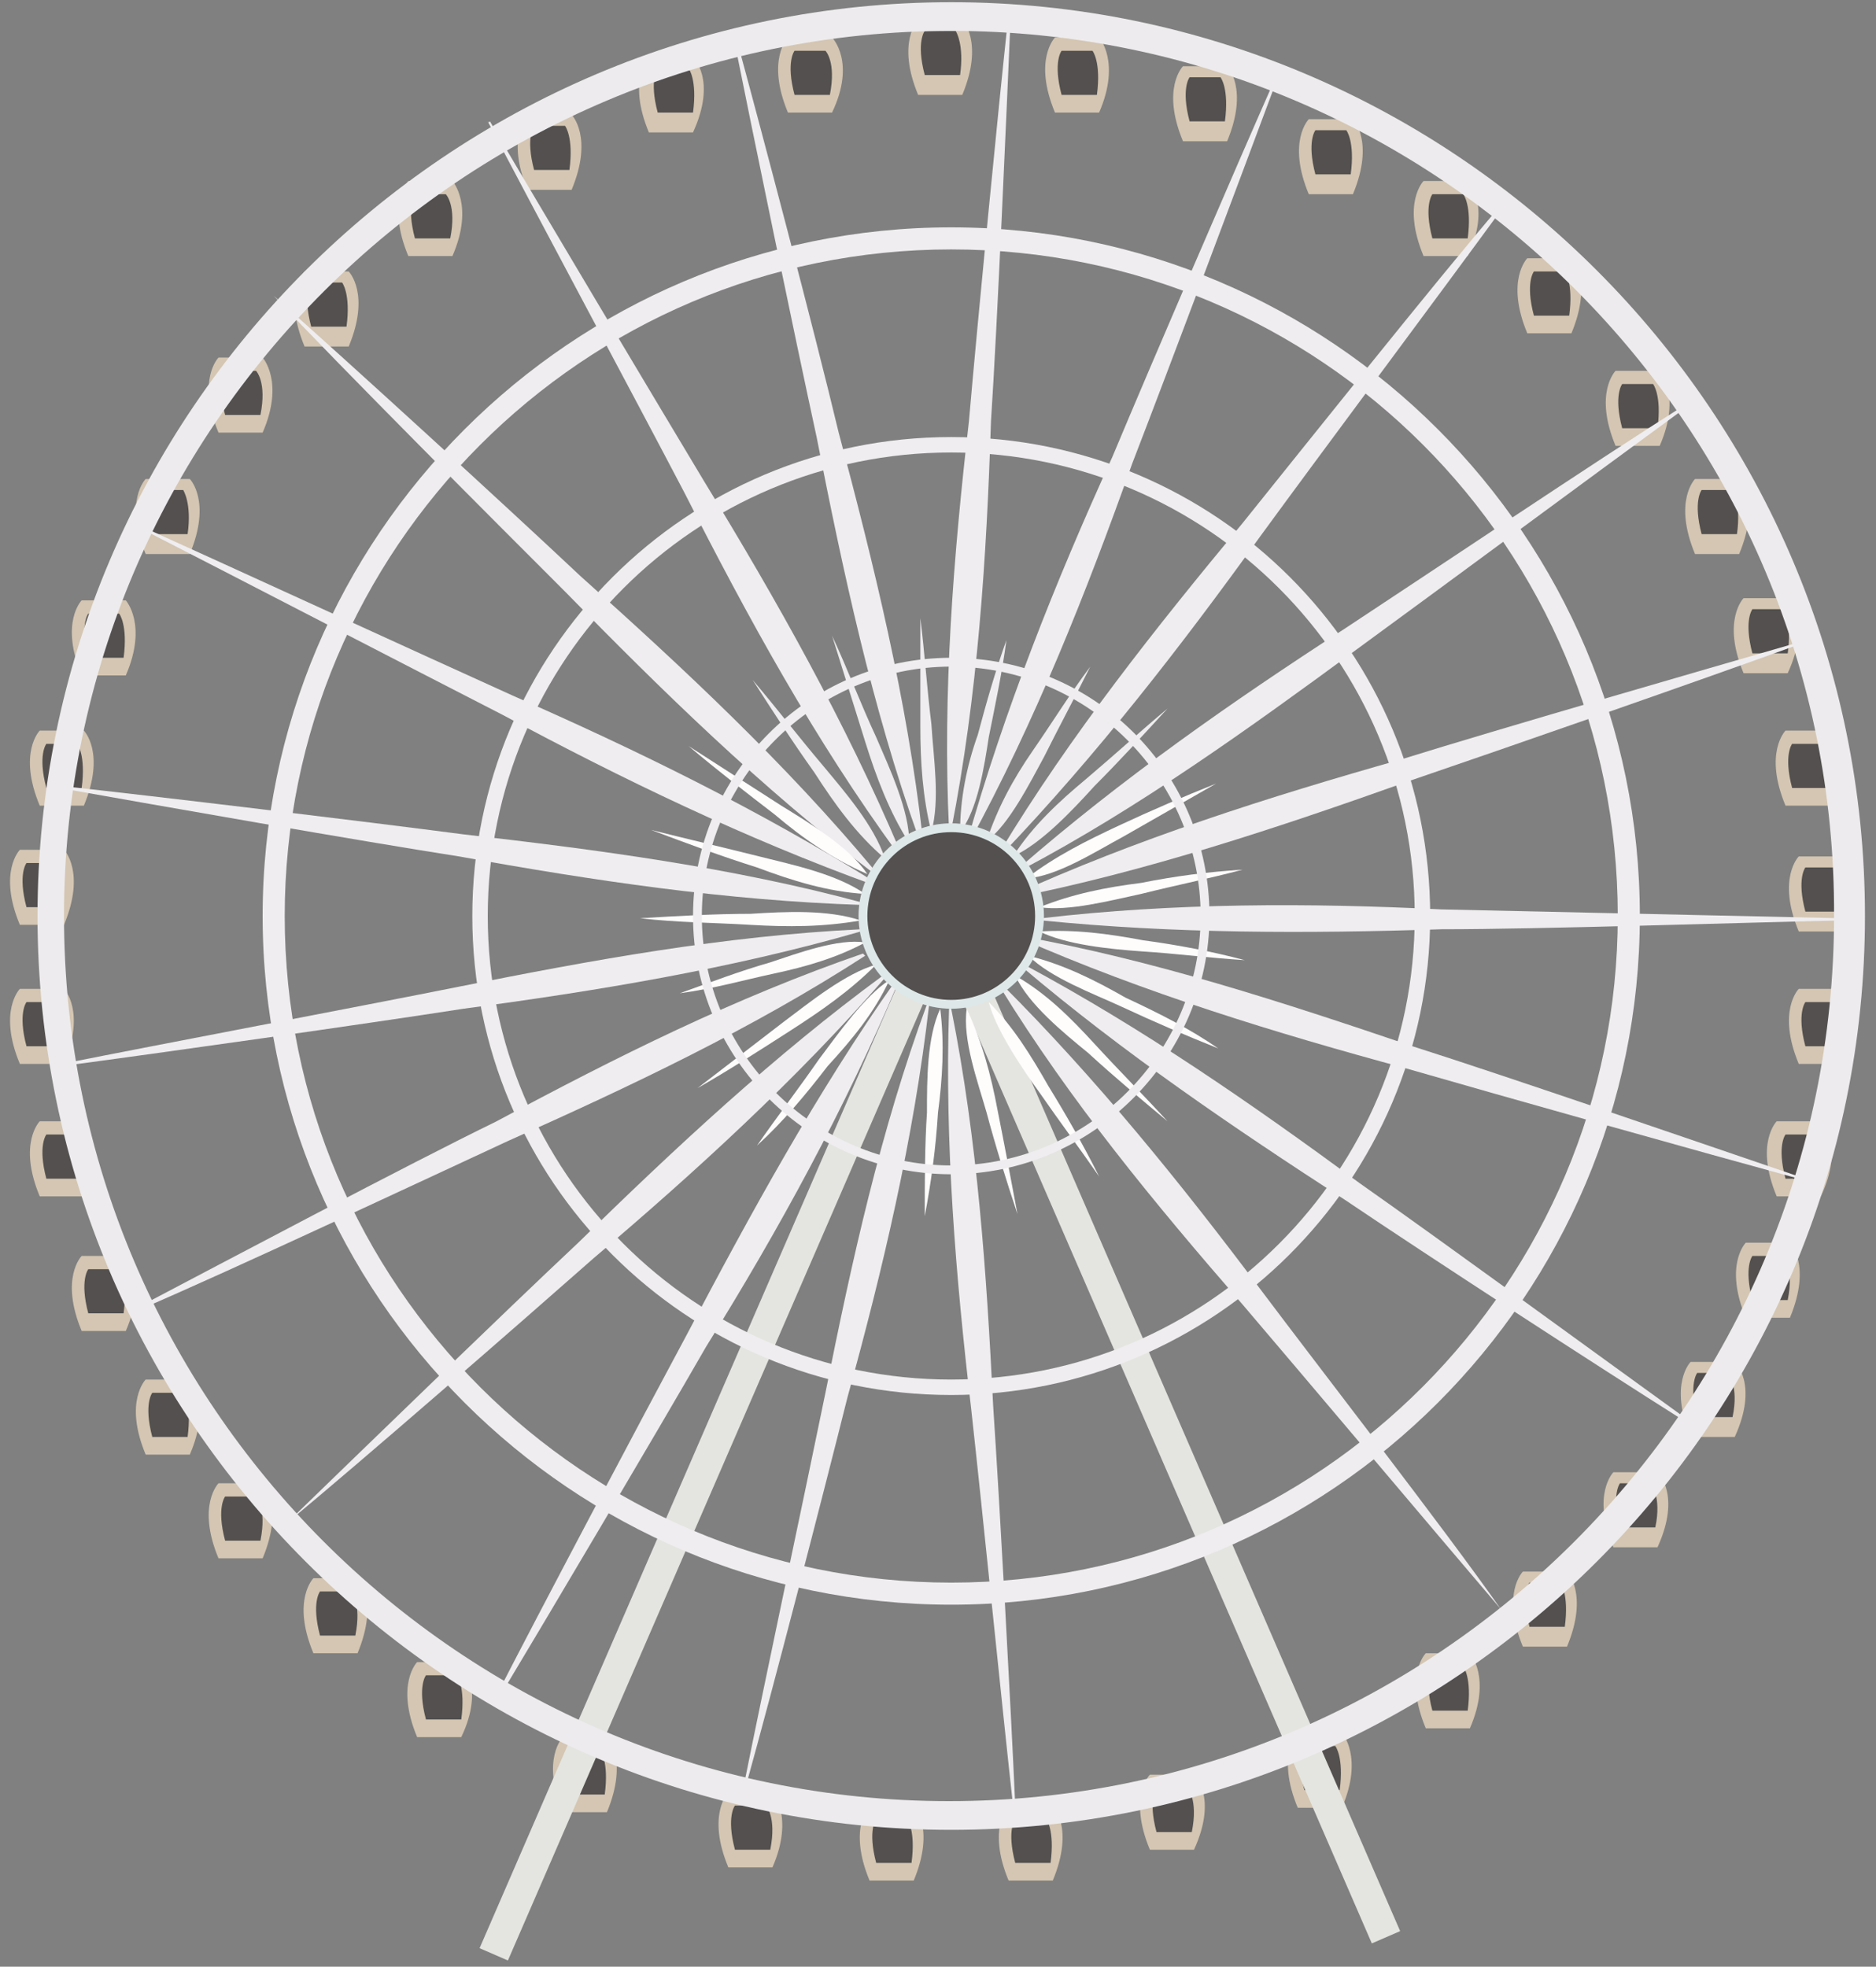 <?xml version="1.0" encoding="utf-8"?>
<!-- Generator: Adobe Illustrator 27.0.0, SVG Export Plug-In . SVG Version: 6.00 Build 0)  -->
<svg version="1.1" id="Layer_1" xmlns="http://www.w3.org/2000/svg" xmlns:xlink="http://www.w3.org/1999/xlink" x="0px" y="0px"
	 viewBox="0 0 85 89.1" style="enable-background:new 0 0 85 89.1;" xml:space="preserve">
<rect x="0" y="0" width="85" height="89.1" fill="#808080" stroke="none"/>
<g>
	<g>
		<path style="fill:#D4C6B2;" d="M43.6,0.9h-1h0h-1c0,0-1,1,0,3.4c0.6,0,0.9,0,1,0c0,0,0,0,0,0c0,0,0,0,0,0c0,0,0,0,0,0
			c0.1,0,0.3,0,1,0C44.6,1.9,43.6,0.9,43.6,0.9z"/>
		<path style="fill:#53504F;" d="M43.3,1.4h-0.6h0h-0.2h0h-0.6c0,0-0.4,0.5,0,2c0.2,0,0.5,0,0.7,0c0.1,0,0.2,0,0.2,0
			c0.2,0,0.4,0,0.7,0C43.7,2,43.3,1.4,43.3,1.4z"/>
	</g>
	<g>
		<path style="fill:#D4C6B2;" d="M49.8,1.7h-1h0h-1c0,0-1,1,0,3.4c0.6,0,0.9,0,1,0c0,0,0,0,0,0c0,0,0,0,0,0c0,0,0,0,0,0
			c0.1,0,0.3,0,1,0C50.8,2.8,49.8,1.7,49.8,1.7z"/>
		<path style="fill:#53504F;" d="M49.5,2.3h-0.6h0h-0.2h0h-0.6c0,0-0.4,0.5,0,2c0.2,0,0.5,0,0.7,0c0.1,0,0.2,0,0.2,0
			c0.2,0,0.4,0,0.7,0C49.9,2.8,49.5,2.3,49.5,2.3z"/>
	</g>
	<g>
		<path style="fill:#D4C6B2;" d="M55.6,3h-1h0h-1c0,0-1,1,0,3.4c0.6,0,0.9,0,1,0c0,0,0,0,0,0c0,0,0,0,0,0c0,0,0,0,0,0
			c0.1,0,0.3,0,1,0C56.6,4,55.6,3,55.6,3z"/>
		<path style="fill:#53504F;" d="M55.3,3.5h-0.6h0h-0.2h0h-0.6c0,0-0.4,0.5,0,2c0.2,0,0.5,0,0.7,0c0.1,0,0.2,0,0.2,0
			c0.2,0,0.4,0,0.7,0C55.7,4,55.3,3.5,55.3,3.5z"/>
	</g>
	<g>
		<path style="fill:#D4C6B2;" d="M61.3,5.4h-1h0h-1c0,0-1,1,0,3.4c0.6,0,0.9,0,1,0c0,0,0,0,0,0c0,0,0,0,0,0c0,0,0,0,0,0
			c0.1,0,0.3,0,1,0C62.3,6.4,61.3,5.4,61.3,5.4z"/>
		<path style="fill:#53504F;" d="M61,5.9h-0.6h0h-0.2h0h-0.6c0,0-0.4,0.5,0,2c0.2,0,0.5,0,0.7,0c0.1,0,0.2,0,0.2,0
			c0.2,0,0.4,0,0.7,0C61.4,6.4,61,5.9,61,5.9z"/>
	</g>
	<g>
		<path style="fill:#D4C6B2;" d="M66.5,8.2h-1h0h-1c0,0-1,1,0,3.4c0.6,0,0.9,0,1,0c0,0,0,0,0,0c0,0,0,0,0,0c0,0,0,0,0,0
			c0.1,0,0.3,0,1,0C67.6,9.3,66.5,8.2,66.5,8.2z"/>
		<path style="fill:#53504F;" d="M66.3,8.8h-0.6h0h-0.2h0h-0.6c0,0-0.4,0.5,0,2c0.2,0,0.5,0,0.7,0c0.1,0,0.2,0,0.2,0
			c0.2,0,0.4,0,0.7,0C66.7,9.3,66.3,8.8,66.3,8.8z"/>
	</g>
	<g>
		<path style="fill:#D4C6B2;" d="M71.2,11.7h-1h0h-1c0,0-1,1,0,3.4c0.6,0,0.9,0,1,0c0,0,0,0,0,0c0,0,0,0,0,0c0,0,0,0,0,0
			c0.1,0,0.3,0,1,0C72.2,12.7,71.2,11.7,71.2,11.7z"/>
		<path style="fill:#53504F;" d="M70.9,12.3h-0.6h0h-0.2h0h-0.6c0,0-0.4,0.5,0,2c0.2,0,0.5,0,0.7,0c0.1,0,0.2,0,0.2,0
			c0.2,0,0.4,0,0.7,0C71.3,12.8,70.9,12.3,70.9,12.3z"/>
	</g>
	<g>
		<path style="fill:#D4C6B2;" d="M75.2,16.8h-1h0h-1c0,0-1,1,0,3.4c0.6,0,0.9,0,1,0c0,0,0,0,0,0c0,0,0,0,0,0c0,0,0,0,0,0
			c0.1,0,0.3,0,1,0C76.2,17.9,75.2,16.8,75.2,16.8z"/>
		<path style="fill:#53504F;" d="M74.9,17.4h-0.6h0h-0.2h0h-0.6c0,0-0.4,0.5,0,2c0.2,0,0.5,0,0.7,0c0.1,0,0.2,0,0.2,0
			c0.2,0,0.4,0,0.7,0C75.3,17.9,74.9,17.4,74.9,17.4z"/>
	</g>
	<g>
		<path style="fill:#D4C6B2;" d="M78.8,21.7h-1h0h-1c0,0-1,1,0,3.4c0.6,0,0.9,0,1,0c0,0,0,0,0,0c0,0,0,0,0,0c0,0,0,0,0,0
			c0.1,0,0.3,0,1,0C79.8,22.7,78.8,21.7,78.8,21.7z"/>
		<path style="fill:#53504F;" d="M78.5,22.2h-0.6h0h-0.2h0h-0.6c0,0-0.4,0.5,0,2c0.2,0,0.5,0,0.7,0c0.1,0,0.2,0,0.2,0
			c0.2,0,0.4,0,0.7,0C78.9,22.8,78.5,22.2,78.5,22.2z"/>
	</g>
	<g>
		<path style="fill:#D4C6B2;" d="M81,27.1h-1h0h-1c0,0-1,1,0,3.4c0.6,0,0.9,0,1,0c0,0,0,0,0,0c0,0,0,0,0,0c0,0,0,0,0,0
			c0.1,0,0.3,0,1,0C82.1,28.1,81,27.1,81,27.1z"/>
		<path style="fill:#53504F;" d="M80.8,27.6h-0.6h0H80h0h-0.6c0,0-0.4,0.5,0,2c0.2,0,0.5,0,0.7,0c0.1,0,0.2,0,0.2,0
			c0.2,0,0.4,0,0.7,0C81.2,28.2,80.8,27.6,80.8,27.6z"/>
	</g>
	<g>
		<path style="fill:#D4C6B2;" d="M82.9,33.1h-1h0h-1c0,0-1,1,0,3.4c0.6,0,0.9,0,1,0c0,0,0,0,0,0c0,0,0,0,0,0c0,0,0,0,0,0
			c0.1,0,0.3,0,1,0C84,34.1,82.9,33.1,82.9,33.1z"/>
		<path style="fill:#53504F;" d="M82.6,33.7H82h0h-0.2h0h-0.6c0,0-0.4,0.5,0,2c0.2,0,0.5,0,0.7,0c0.1,0,0.2,0,0.2,0
			c0.2,0,0.4,0,0.7,0C83.1,34.2,82.6,33.7,82.6,33.7z"/>
	</g>
	<g>
		<path style="fill:#D4C6B2;" d="M83.5,38.8h-1h0h-1c0,0-1,1,0,3.4c0.6,0,0.9,0,1,0c0,0,0,0,0,0c0,0,0,0,0,0c0,0,0,0,0,0
			c0.1,0,0.3,0,1,0C84.5,39.8,83.5,38.8,83.5,38.8z"/>
		<path style="fill:#53504F;" d="M83.2,39.3h-0.6h0h-0.2h0h-0.6c0,0-0.4,0.5,0,2c0.2,0,0.5,0,0.7,0c0.1,0,0.2,0,0.2,0
			c0.2,0,0.4,0,0.7,0C83.6,39.8,83.2,39.3,83.2,39.3z"/>
	</g>
	<g>
		<path style="fill:#D4C6B2;" d="M83.5,44.8h-1h0h-1c0,0-1,1,0,3.4c0.6,0,0.9,0,1,0c0,0,0,0,0,0c0,0,0,0,0,0c0,0,0,0,0,0
			c0.1,0,0.3,0,1,0C84.5,45.8,83.5,44.8,83.5,44.8z"/>
		<path style="fill:#53504F;" d="M83.2,45.4h-0.6h0h-0.2h0h-0.6c0,0-0.4,0.5,0,2c0.2,0,0.5,0,0.7,0c0.1,0,0.2,0,0.2,0
			c0.2,0,0.4,0,0.7,0C83.6,45.9,83.2,45.4,83.2,45.4z"/>
	</g>
	<g>
		<path style="fill:#D4C6B2;" d="M82.5,50.8h-1h0h-1c0,0-1,1,0,3.4c0.6,0,0.9,0,1,0c0,0,0,0,0,0c0,0,0,0,0,0c0,0,0,0,0,0
			c0.1,0,0.3,0,1,0C83.6,51.9,82.5,50.8,82.5,50.8z"/>
		<path style="fill:#53504F;" d="M82.3,51.4h-0.6h0h-0.2h0h-0.6c0,0-0.4,0.5,0,2c0.2,0,0.5,0,0.7,0c0.1,0,0.2,0,0.2,0
			c0.2,0,0.4,0,0.7,0C82.7,51.9,82.3,51.4,82.3,51.4z"/>
	</g>
	<g>
		<path style="fill:#D4C6B2;" d="M81.1,56.3h-1h0h-1c0,0-1,1,0,3.4c0.6,0,0.9,0,1,0c0,0,0,0,0,0c0,0,0,0,0,0c0,0,0,0,0,0
			c0.1,0,0.3,0,1,0C82.1,57.3,81.1,56.3,81.1,56.3z"/>
		<path style="fill:#53504F;" d="M80.8,56.9h-0.6h0h-0.2h0h-0.6c0,0-0.4,0.5,0,2c0.2,0,0.5,0,0.7,0c0.1,0,0.2,0,0.2,0
			c0.2,0,0.4,0,0.7,0C81.3,57.4,80.8,56.9,80.8,56.9z"/>
	</g>
	<g>
		<path style="fill:#D4C6B2;" d="M78.6,61.7h-1h0h-1c0,0-1,1,0,3.4c0.6,0,0.9,0,1,0c0,0,0,0,0,0c0,0,0,0,0,0c0,0,0,0,0,0
			c0.1,0,0.3,0,1,0C79.7,62.7,78.6,61.7,78.6,61.7z"/>
		<path style="fill:#53504F;" d="M78.3,62.2h-0.6h0h-0.2h0h-0.6c0,0-0.4,0.5,0,2c0.2,0,0.5,0,0.7,0c0.1,0,0.2,0,0.2,0
			c0.2,0,0.4,0,0.7,0C78.8,62.8,78.3,62.2,78.3,62.2z"/>
	</g>
	<g>
		<path style="fill:#D4C6B2;" d="M75.1,66.7h-1h0h-1c0,0-1,1,0,3.4c0.6,0,0.9,0,1,0c0,0,0,0,0,0c0,0,0,0,0,0c0,0,0,0,0,0
			c0.1,0,0.3,0,1,0C76.2,67.7,75.1,66.7,75.1,66.7z"/>
		<path style="fill:#53504F;" d="M74.8,67.2h-0.6h0h-0.2h0h-0.6c0,0-0.4,0.5,0,2c0.2,0,0.5,0,0.7,0c0.1,0,0.2,0,0.2,0
			c0.2,0,0.4,0,0.7,0C75.3,67.8,74.8,67.2,74.8,67.2z"/>
	</g>
	<g>
		<path style="fill:#D4C6B2;" d="M71,71.2h-1h0h-1c0,0-1,1,0,3.4c0.6,0,0.9,0,1,0c0,0,0,0,0,0c0,0,0,0,0,0c0,0,0,0,0,0
			c0.1,0,0.3,0,1,0C72,72.2,71,71.2,71,71.2z"/>
		<path style="fill:#53504F;" d="M70.7,71.7h-0.6h0h-0.2h0h-0.6c0,0-0.4,0.5,0,2c0.2,0,0.5,0,0.7,0c0.1,0,0.2,0,0.2,0
			c0.2,0,0.4,0,0.7,0C71.1,72.2,70.7,71.7,70.7,71.7z"/>
	</g>
	<g>
		<path style="fill:#D4C6B2;" d="M66.6,74.9h-1h0h-1c0,0-1,1,0,3.4c0.6,0,0.9,0,1,0c0,0,0,0,0,0c0,0,0,0,0,0c0,0,0,0,0,0
			c0.1,0,0.3,0,1,0C67.6,76,66.6,74.9,66.6,74.9z"/>
		<path style="fill:#53504F;" d="M66.3,75.5h-0.6h0h-0.2h0h-0.6c0,0-0.4,0.5,0,2c0.2,0,0.5,0,0.7,0c0.1,0,0.2,0,0.2,0
			c0.2,0,0.4,0,0.7,0C66.7,76,66.3,75.5,66.3,75.5z"/>
	</g>
	<g>
		<path style="fill:#D4C6B2;" d="M20.9,75.3h-1h0h-1c0,0-1,1,0,3.4c0.6,0,0.9,0,1,0c0,0,0,0,0,0c0,0,0,0,0,0c0,0,0,0,0,0
			c0.1,0,0.3,0,1,0C22,76.4,20.9,75.3,20.9,75.3z"/>
		<path style="fill:#53504F;" d="M20.7,75.9h-0.6h0h-0.2h0h-0.6c0,0-0.4,0.5,0,2c0.2,0,0.5,0,0.7,0c0.1,0,0.2,0,0.2,0
			c0.2,0,0.4,0,0.7,0C21.1,76.4,20.7,75.9,20.7,75.9z"/>
	</g>
	<g>
		<path style="fill:#D4C6B2;" d="M16.2,71.5h-1h0h-1c0,0-1,1,0,3.4c0.6,0,0.9,0,1,0c0,0,0,0,0,0c0,0,0,0,0,0c0,0,0,0,0,0
			c0.1,0,0.3,0,1,0C17.2,72.5,16.2,71.5,16.2,71.5z"/>
		<path style="fill:#53504F;" d="M15.9,72.1h-0.6h0h-0.2h0h-0.6c0,0-0.4,0.5,0,2c0.2,0,0.5,0,0.7,0c0.1,0,0.2,0,0.2,0
			c0.2,0,0.4,0,0.7,0C16.4,72.6,15.9,72.1,15.9,72.1z"/>
	</g>
	<g>
		<path style="fill:#D4C6B2;" d="M11.9,67.2h-1h0h-1c0,0-1,1,0,3.4c0.6,0,0.9,0,1,0c0,0,0,0,0,0c0,0,0,0,0,0c0,0,0,0,0,0
			c0.1,0,0.3,0,1,0C12.9,68.2,11.9,67.2,11.9,67.2z"/>
		<path style="fill:#53504F;" d="M11.6,67.8H11h0h-0.2h0h-0.6c0,0-0.4,0.5,0,2c0.2,0,0.5,0,0.7,0c0.1,0,0.2,0,0.2,0
			c0.2,0,0.4,0,0.7,0C12.1,68.3,11.6,67.8,11.6,67.8z"/>
	</g>
	<g>
		<path style="fill:#D4C6B2;" d="M8.6,62.5h-1h0h-1c0,0-1,1,0,3.4c0.6,0,0.9,0,1,0c0,0,0,0,0,0c0,0,0,0,0,0c0,0,0,0,0,0
			c0.1,0,0.3,0,1,0C9.6,63.6,8.6,62.5,8.6,62.5z"/>
		<path style="fill:#53504F;" d="M8.3,63.1H7.7h0H7.5h0H6.9c0,0-0.4,0.5,0,2c0.2,0,0.5,0,0.7,0c0.1,0,0.2,0,0.2,0c0.2,0,0.4,0,0.7,0
			C8.7,63.6,8.3,63.1,8.3,63.1z"/>
	</g>
	<g>
		<path style="fill:#D4C6B2;" d="M5.7,56.9h-1h0h-1c0,0-1,1,0,3.4c0.6,0,0.9,0,1,0c0,0,0,0,0,0c0,0,0,0,0,0c0,0,0,0,0,0
			c0.1,0,0.3,0,1,0C6.7,58,5.7,56.9,5.7,56.9z"/>
		<path style="fill:#53504F;" d="M5.4,57.5H4.8h0H4.6h0H4c0,0-0.4,0.5,0,2c0.2,0,0.5,0,0.7,0c0.1,0,0.2,0,0.2,0c0.2,0,0.4,0,0.7,0
			C5.8,58,5.4,57.5,5.4,57.5z"/>
	</g>
	<g>
		<path style="fill:#D4C6B2;" d="M3.8,50.8h-1h0h-1c0,0-1,1,0,3.4c0.6,0,0.9,0,1,0c0,0,0,0,0,0c0,0,0,0,0,0c0,0,0,0,0,0
			c0.1,0,0.3,0,1,0C4.8,51.9,3.8,50.8,3.8,50.8z"/>
		<path style="fill:#53504F;" d="M3.5,51.4H2.9h0H2.7h0H2.1c0,0-0.4,0.5,0,2c0.2,0,0.5,0,0.7,0c0.1,0,0.2,0,0.2,0c0.2,0,0.4,0,0.7,0
			C3.9,51.9,3.5,51.4,3.5,51.4z"/>
	</g>
	<g>
		<path style="fill:#D4C6B2;" d="M2.9,44.8h-1h0h-1c0,0-1,1,0,3.4c0.6,0,0.9,0,1,0c0,0,0,0,0,0c0,0,0,0,0,0c0,0,0,0,0,0
			c0.1,0,0.3,0,1,0C3.9,45.8,2.9,44.8,2.9,44.8z"/>
		<path style="fill:#53504F;" d="M2.6,45.4H2h0H1.8h0H1.2c0,0-0.4,0.5,0,2c0.2,0,0.5,0,0.7,0c0.1,0,0.2,0,0.2,0c0.2,0,0.4,0,0.7,0
			C3,45.9,2.6,45.4,2.6,45.4z"/>
	</g>
	<g>
		<path style="fill:#D4C6B2;" d="M2.9,38.5h-1h0h-1c0,0-1,1,0,3.4c0.6,0,0.9,0,1,0c0,0,0,0,0,0c0,0,0,0,0,0c0,0,0,0,0,0
			c0.1,0,0.3,0,1,0C3.9,39.5,2.9,38.5,2.9,38.5z"/>
		<path style="fill:#53504F;" d="M2.6,39.1H2h0H1.8h0H1.2c0,0-0.4,0.5,0,2c0.2,0,0.5,0,0.7,0C1.9,41,2,41,2,41c0.2,0,0.4,0,0.7,0
			C3,39.6,2.6,39.1,2.6,39.1z"/>
	</g>
	<g>
		<path style="fill:#D4C6B2;" d="M3.8,33.1h-1h0h-1c0,0-1,1,0,3.4c0.6,0,0.9,0,1,0c0,0,0,0,0,0c0,0,0,0,0,0c0,0,0,0,0,0
			c0.1,0,0.3,0,1,0C4.8,34.1,3.8,33.1,3.8,33.1z"/>
		<path style="fill:#53504F;" d="M3.5,33.7H2.9h0H2.7h0H2.1c0,0-0.4,0.5,0,2c0.2,0,0.5,0,0.7,0c0.1,0,0.2,0,0.2,0c0.2,0,0.4,0,0.7,0
			C3.9,34.2,3.5,33.7,3.5,33.7z"/>
	</g>
	<g>
		<path style="fill:#D4C6B2;" d="M5.7,27.2h-1h0h-1c0,0-1,1,0,3.4c0.6,0,0.9,0,1,0c0,0,0,0,0,0c0,0,0,0,0,0c0,0,0,0,0,0
			c0.1,0,0.3,0,1,0C6.7,28.3,5.7,27.2,5.7,27.2z"/>
		<path style="fill:#53504F;" d="M5.4,27.8H4.8h0H4.6h0H4c0,0-0.4,0.5,0,2c0.2,0,0.5,0,0.7,0c0.1,0,0.2,0,0.2,0c0.2,0,0.4,0,0.7,0
			C5.8,28.3,5.4,27.8,5.4,27.8z"/>
	</g>
	<g>
		<path style="fill:#D4C6B2;" d="M8.6,21.7h-1h0h-1c0,0-1,1,0,3.4c0.6,0,0.9,0,1,0c0,0,0,0,0,0c0,0,0,0,0,0c0,0,0,0,0,0
			c0.1,0,0.3,0,1,0C9.6,22.7,8.6,21.7,8.6,21.7z"/>
		<path style="fill:#53504F;" d="M8.3,22.2H7.7h0H7.5h0H6.9c0,0-0.4,0.5,0,2c0.2,0,0.5,0,0.7,0c0.1,0,0.2,0,0.2,0c0.2,0,0.4,0,0.7,0
			C8.7,22.8,8.3,22.2,8.3,22.2z"/>
	</g>
	<g>
		<path style="fill:#D4C6B2;" d="M11.9,16.2h-1h0h-1c0,0-1,1,0,3.4c0.6,0,0.9,0,1,0c0,0,0,0,0,0c0,0,0,0,0,0c0,0,0,0,0,0
			c0.1,0,0.3,0,1,0C12.9,17.3,11.9,16.2,11.9,16.2z"/>
		<path style="fill:#53504F;" d="M11.6,16.8H11h0h-0.2h0h-0.6c0,0-0.4,0.5,0,2c0.2,0,0.5,0,0.7,0c0.1,0,0.2,0,0.2,0
			c0.2,0,0.4,0,0.7,0C12.1,17.3,11.6,16.8,11.6,16.8z"/>
	</g>
	<g>
		<path style="fill:#D4C6B2;" d="M15.8,12.3h-1h0h-1c0,0-1,1,0,3.4c0.6,0,0.9,0,1,0c0,0,0,0,0,0c0,0,0,0,0,0c0,0,0,0,0,0
			c0.1,0,0.3,0,1,0C16.8,13.3,15.8,12.3,15.8,12.3z"/>
		<path style="fill:#53504F;" d="M15.5,12.8h-0.6h0h-0.2h0h-0.6c0,0-0.4,0.5,0,2c0.2,0,0.5,0,0.7,0c0.1,0,0.2,0,0.2,0
			c0.2,0,0.4,0,0.7,0C15.9,13.3,15.5,12.8,15.5,12.8z"/>
	</g>
	<g>
		<path style="fill:#D4C6B2;" d="M20.5,8.2h-1h0h-1c0,0-1,1,0,3.4c0.6,0,0.9,0,1,0c0,0,0,0,0,0c0,0,0,0,0,0c0,0,0,0,0,0
			c0.1,0,0.3,0,1,0C21.5,9.3,20.5,8.2,20.5,8.2z"/>
		<path style="fill:#53504F;" d="M20.2,8.8h-0.6h0h-0.2h0h-0.6c0,0-0.4,0.5,0,2c0.2,0,0.5,0,0.7,0c0.1,0,0.2,0,0.2,0
			c0.2,0,0.4,0,0.7,0C20.7,9.3,20.2,8.8,20.2,8.8z"/>
	</g>
	<g>
		<path style="fill:#D4C6B2;" d="M25.9,5.2h-1h0h-1c0,0-1,1,0,3.4c0.6,0,0.9,0,1,0c0,0,0,0,0,0c0,0,0,0,0,0c0,0,0,0,0,0
			c0.1,0,0.3,0,1,0C26.9,6.2,25.9,5.2,25.9,5.2z"/>
		<path style="fill:#53504F;" d="M25.6,5.7H25h0h-0.2h0h-0.6c0,0-0.4,0.5,0,2c0.2,0,0.5,0,0.7,0c0.1,0,0.2,0,0.2,0
			c0.2,0,0.4,0,0.7,0C26,6.2,25.6,5.7,25.6,5.7z"/>
	</g>
	<g>
		<path style="fill:#D4C6B2;" d="M31.4,2.6h-1h0h-1c0,0-1,1,0,3.4c0.6,0,0.9,0,1,0c0,0,0,0,0,0c0,0,0,0,0,0c0,0,0,0,0,0
			c0.1,0,0.3,0,1,0C32.5,3.6,31.4,2.6,31.4,2.6z"/>
		<path style="fill:#53504F;" d="M31.2,3.1h-0.6h0h-0.2h0h-0.6c0,0-0.4,0.5,0,2c0.2,0,0.5,0,0.7,0c0.1,0,0.2,0,0.2,0
			c0.2,0,0.4,0,0.7,0C31.6,3.6,31.2,3.1,31.2,3.1z"/>
	</g>
	<g>
		<path style="fill:#D4C6B2;" d="M47.7,81.8h-1h0h-1c0,0-1,1,0,3.4c0.6,0,0.9,0,1,0c0,0,0,0,0,0c0,0,0,0,0,0c0,0,0,0,0,0
			c0.1,0,0.3,0,1,0C48.7,82.8,47.7,81.8,47.7,81.8z"/>
		<path style="fill:#53504F;" d="M47.4,82.4h-0.6h0h-0.2h0H46c0,0-0.4,0.5,0,2c0.2,0,0.5,0,0.7,0c0.1,0,0.2,0,0.2,0
			c0.2,0,0.4,0,0.7,0C47.8,82.9,47.4,82.4,47.4,82.4z"/>
	</g>
	<g>
		<path style="fill:#D4C6B2;" d="M41.4,81.8h-1h0h-1c0,0-1,1,0,3.4c0.6,0,0.9,0,1,0c0,0,0,0,0,0c0,0,0,0,0,0c0,0,0,0,0,0
			c0.1,0,0.3,0,1,0C42.4,82.8,41.4,81.8,41.4,81.8z"/>
		<path style="fill:#53504F;" d="M41.1,82.4h-0.6h0h-0.2h0h-0.6c0,0-0.4,0.5,0,2c0.2,0,0.5,0,0.7,0c0.1,0,0.2,0,0.2,0
			c0.2,0,0.4,0,0.7,0C41.5,82.9,41.1,82.4,41.1,82.4z"/>
	</g>
	<g>
		<path style="fill:#D4C6B2;" d="M35,81.2h-1h0h-1c0,0-1,1,0,3.4c0.6,0,0.9,0,1,0c0,0,0,0,0,0c0,0,0,0,0,0c0,0,0,0,0,0
			c0.1,0,0.3,0,1,0C36,82.3,35,81.2,35,81.2z"/>
		<path style="fill:#53504F;" d="M34.7,81.8h-0.6h0h-0.2h0h-0.6c0,0-0.4,0.5,0,2c0.2,0,0.5,0,0.7,0c0.1,0,0.2,0,0.2,0
			c0.2,0,0.4,0,0.7,0C35.2,82.3,34.7,81.8,34.7,81.8z"/>
	</g>
	<g>
		<path style="fill:#D4C6B2;" d="M27.5,78.7h-1h0h-1c0,0-1,1,0,3.4c0.6,0,0.9,0,1,0c0,0,0,0,0,0c0,0,0,0,0,0c0,0,0,0,0,0
			c0.1,0,0.3,0,1,0C28.5,79.7,27.5,78.7,27.5,78.7z"/>
		<path style="fill:#53504F;" d="M27.2,79.3h-0.6h0h-0.2h0h-0.6c0,0-0.4,0.5,0,2c0.2,0,0.5,0,0.7,0c0.1,0,0.2,0,0.2,0
			c0.2,0,0.4,0,0.7,0C27.6,79.8,27.2,79.3,27.2,79.3z"/>
	</g>
	<g>
		<path style="fill:#D4C6B2;" d="M54.1,80.4h-1h0h-1c0,0-1,1,0,3.4c0.6,0,0.9,0,1,0c0,0,0,0,0,0c0,0,0,0,0,0c0,0,0,0,0,0
			c0.1,0,0.3,0,1,0C55.2,81.4,54.1,80.4,54.1,80.4z"/>
		<path style="fill:#53504F;" d="M53.8,81h-0.6h0h-0.2h0h-0.6c0,0-0.4,0.5,0,2c0.2,0,0.5,0,0.7,0c0.1,0,0.2,0,0.2,0
			c0.2,0,0.4,0,0.7,0C54.3,81.5,53.8,81,53.8,81z"/>
	</g>
	
		<rect x="31.3" y="42.2" transform="matrix(0.917 0.398 -0.398 0.917 29.086 -7.276)" style="fill:#E4E5E0;" width="1.4" height="48.4"/>
	<g>
		<path style="fill:#D4C6B2;" d="M60.8,78.5h-1h0h-1c0,0-1,1,0,3.4c0.6,0,0.9,0,1,0c0,0,0,0,0,0c0,0,0,0,0,0c0,0,0,0,0,0
			c0.1,0,0.3,0,1,0C61.8,79.6,60.8,78.5,60.8,78.5z"/>
		<path style="fill:#53504F;" d="M60.5,79.1h-0.6h0h-0.2h0h-0.6c0,0-0.4,0.5,0,2c0.2,0,0.5,0,0.7,0c0.1,0,0.2,0,0.2,0
			c0.2,0,0.4,0,0.7,0C60.9,79.6,60.5,79.1,60.5,79.1z"/>
	</g>
	
		<rect x="52.4" y="41.4" transform="matrix(-0.917 0.398 -0.398 -0.917 127.968 104.597)" style="fill:#E4E5E0;" width="1.4" height="48.4"/>
	<g>
		<path style="fill:#D4C6B2;" d="M37.7,1.7h-1h0h-1c0,0-1,1,0,3.4c0.6,0,0.9,0,1,0c0,0,0,0,0,0c0,0,0,0,0,0c0,0,0,0,0,0
			c0.1,0,0.3,0,1,0C38.8,2.8,37.7,1.7,37.7,1.7z"/>
		<path style="fill:#53504F;" d="M37.4,2.3h-0.6h0h-0.2h0H36c0,0-0.4,0.5,0,2c0.2,0,0.5,0,0.7,0c0.1,0,0.2,0,0.2,0
			c0.2,0,0.4,0,0.7,0C37.9,2.8,37.4,2.3,37.4,2.3z"/>
	</g>
	<path style="fill:#EFEDEF;" d="M43,37.6c-0.3-6.2,0.2-12.4,0.9-18.5c0.4-4.6,1.3-13.9,1.8-18.5c0,0,0.1,0,0.1,0
		c-0.2,4.6-0.6,13.9-0.9,18.5c-0.2,6.2-0.6,12.4-1.8,18.5C43.2,37.6,43,37.6,43,37.6L43,37.6z"/>
	<path style="fill:#EFEDEF;" d="M41.6,37.9c-2.1-5.9-3.4-12-4.6-18.1C36,15.2,34.1,6,33.2,1.5c0,0,0.1,0,0.1,0
		C34.5,5.9,36.9,15,38,19.6c1.6,6,3.1,12.1,3.8,18.3C41.8,37.9,41.6,37.9,41.6,37.9L41.6,37.9z"/>
	<path style="fill:#EFEDEF;" d="M22.2,5.5c2.4,4.1,7.3,12.3,9.7,16.3c3.3,5.4,6.4,10.9,8.9,16.8c0,0-0.1,0.1-0.1,0.1
		C36.9,33.5,33.9,28,31,22.3c-2.2-4.2-6.7-12.6-8.9-16.8C22.1,5.6,22.2,5.5,22.2,5.5L22.2,5.5z"/>
	<path style="fill:#EFEDEF;" d="M12.4,13.4c3.5,3.1,10.5,9.5,13.9,12.7c4.7,4.2,9.3,8.5,13.3,13.3c0,0-0.1,0.1-0.1,0.1
		c-5-3.8-9.5-8.2-13.9-12.7C22.3,23.5,15.6,16.8,12.4,13.4C12.3,13.5,12.4,13.4,12.4,13.4L12.4,13.4z"/>
	<path style="fill:#EFEDEF;" d="M6.3,23.8c4.2,1.9,12.7,5.8,16.9,7.7c5.7,2.5,11.2,5.2,16.5,8.5c0,0-0.1,0.1-0.1,0.1
		c-5.8-2.1-11.4-4.8-16.8-7.7c-4.1-2.1-12.4-6.4-16.5-8.5C6.3,23.9,6.3,23.8,6.3,23.8L6.3,23.8z"/>
	<path style="fill:#EFEDEF;" d="M2.7,35.6c4.6,0.5,13.7,1.6,18.3,2.2c6.1,0.7,12.2,1.5,18.1,3.1c0,0,0,0.1,0,0.1
		c-6.2-0.2-12.2-1.1-18.3-2.2c-4.5-0.7-13.6-2.3-18.1-3.1C2.7,35.7,2.7,35.6,2.7,35.6L2.7,35.6z"/>
	<path style="fill:#EFEDEF;" d="M2.8,48.2c4.5-0.9,13.5-2.6,18-3.5c6-1.2,12-2.3,18.2-2.6c0,0,0,0.1,0,0.1c-5.9,1.7-12,2.7-18,3.5
		c-4.5,0.7-13.7,2-18.2,2.6C2.9,48.3,2.8,48.2,2.8,48.2L2.8,48.2z"/>
	<path style="fill:#EFEDEF;" d="M6.3,59.2c4-2.1,12.1-6.4,16.2-8.4c5.4-2.9,10.8-5.6,16.6-7.6c0,0,0.1,0.1,0.1,0.1
		c-5.1,3.3-10.6,5.9-16.2,8.4c-4.1,1.9-12.4,5.8-16.6,7.6C6.4,59.3,6.3,59.2,6.3,59.2L6.3,59.2z"/>
	<path style="fill:#EFEDEF;" d="M13,69c3.3-3.2,9.9-9.6,13.2-12.7c4.4-4.3,8.9-8.5,13.8-12.1c0,0,0.1,0.1,0.1,0.1
		c-4,4.6-8.6,8.8-13.2,12.7C23.5,60,16.5,66.1,13,69C13.1,69.1,13,69,13,69L13,69z"/>
	<path style="fill:#EFEDEF;" d="M22.4,77c2.1-4.1,6.5-12.4,8.7-16.5c2.9-5.5,5.9-11,9.5-16.1c0,0,0.1,0.1,0.1,0.1
		C38.3,50.2,35.3,55.7,32,61c-2.3,4-7.1,12.1-9.5,16.1C22.5,77.1,22.4,77,22.4,77L22.4,77z"/>
	<path style="fill:#EFEDEF;" d="M33.7,80.9c0.9-4.5,2.8-13.4,3.7-17.8c1.2-6,2.5-11.9,4.6-17.6c0,0,0.1,0,0.1,0
		c-0.7,6.1-2.1,12-3.7,17.8c-1.1,4.4-3.4,13.3-4.6,17.6C33.8,80.9,33.7,80.9,33.7,80.9L33.7,80.9z"/>
	<path style="fill:#EFEDEF;" d="M45.9,81.8c-0.5-4.5-1.4-13.5-1.9-18c-0.7-6-1.2-12-1-18.1c0,0,0.1,0,0.1,0c1.2,6,1.6,12,1.9,18
		c0.3,4.5,0.8,13.6,1,18.1C46,81.8,45.9,81.8,45.9,81.8L45.9,81.8z"/>
	<path style="fill:#EFEDEF;" d="M68,72.9c-2.9-3.4-8.8-10.4-11.7-13.8c-4-4.6-7.8-9.2-11-14.4c0,0,0.1-0.1,0.1-0.1
		c4.3,4.3,8.1,9,11.7,13.8C59.8,62,65.4,69.2,68,72.9C68.1,72.8,68,72.9,68,72.9L68,72.9z"/>
	<path style="fill:#EFEDEF;" d="M76.2,64.3c-3.8-2.4-11.5-7.4-15.2-9.9c-5.1-3.3-10.1-6.7-14.7-10.6c0,0,0.1-0.1,0.1-0.1
		c5.4,2.9,10.3,6.3,15.2,9.9c3.7,2.6,11.1,8,14.7,10.6C76.2,64.2,76.2,64.3,76.2,64.3L76.2,64.3z"/>
	<path style="fill:#EFEDEF;" d="M81.5,53.4c-4.4-1.2-13.3-3.7-17.8-5c-5.9-1.6-11.8-3.4-17.5-5.9c0,0,0-0.1,0-0.1
		c6.1,1.1,11.9,3,17.8,5c4.4,1.4,13.1,4.4,17.5,5.9C81.5,53.3,81.5,53.4,81.5,53.4L81.5,53.4z"/>
	<path style="fill:#EFEDEF;" d="M83.4,41.7c-4.5,0.1-13.6,0.4-18.1,0.4c-6.1,0.2-12.1,0.2-18.1-0.4c0,0,0-0.1,0-0.1
		c6-0.7,12.1-0.7,18.1-0.4c4.5,0.1,13.6,0.3,18.1,0.4C83.4,41.6,83.4,41.7,83.4,41.7L83.4,41.7z"/>
	<path style="fill:#EFEDEF;" d="M81.5,29.2c-4.4,1.6-13.3,4.7-17.7,6.2c-5.9,2.1-11.9,4.1-18,5.3c0,0,0-0.1,0-0.1
		c5.7-2.6,11.7-4.5,17.7-6.2c4.5-1.4,13.5-4,18-5.3C81.5,29.1,81.5,29.2,81.5,29.2L81.5,29.2z"/>
	<path style="fill:#EFEDEF;" d="M76.2,18.6c-3.7,2.7-11,8.1-14.7,10.8c-4.9,3.6-9.9,7.2-15.2,10c0,0-0.1-0.1-0.1-0.1
		c4.6-4,9.6-7.5,14.7-10.8c3.8-2.5,11.4-7.6,15.2-10C76.2,18.5,76.2,18.6,76.2,18.6L76.2,18.6z"/>
	<path style="fill:#EFEDEF;" d="M68.1,9.4c-2.7,3.7-8.3,11.2-11,14.9c-3.6,5-7.4,9.9-11.7,14.4c0,0-0.1-0.1-0.1-0.1
		c3.2-5.3,7.1-10.2,11-14.9C59.2,20.1,65,12.8,68,9.3C68,9.3,68.1,9.4,68.1,9.4L68.1,9.4z"/>
	<path style="fill:#EFEDEF;" d="M57.9,3.5C56.3,7.8,53,16.6,51.3,21c-2.1,5.9-4.4,11.7-7.4,17.2c0,0-0.1,0-0.1,0
		c1.7-6,4-11.8,6.6-17.5c1.8-4.3,5.5-12.9,7.4-17.2C57.8,3.4,57.9,3.5,57.9,3.5L57.9,3.5z"/>
	<path style="fill:#EFEDEF;" d="M41.7,28c0.2,1.6,0.3,3.2,0.5,4.8c0.1,1.6,0.4,3.4,0,4.9c-0.4-1.6-0.5-3.2-0.5-4.8
		C41.7,31.2,41.7,29.6,41.7,28C41.7,28,41.7,28,41.7,28L41.7,28z"/>
	<path style="fill:#EFEDEF;" d="M45.6,29c-0.2,1.5-0.5,2.9-0.8,4.4c-0.2,1.3-0.5,3.3-1.3,4.3c0-1.5,0.3-3,0.8-4.4
		C44.7,31.8,45.1,30.4,45.6,29C45.5,28.9,45.6,29,45.6,29L45.6,29z"/>
	<path style="fill:#EFEDEF;" d="M49.4,30.2c-0.7,1.4-1.4,2.7-2.1,4.1c-0.6,1.1-1.6,3.1-2.6,3.8c0.5-1.5,1.2-2.8,2.1-4.1
		C47.7,32.7,48.5,31.4,49.4,30.2L49.4,30.2L49.4,30.2z"/>
	<path style="fill:#EFEDEF;" d="M52.9,32.1c-1.1,1.2-2.2,2.4-3.3,3.5c-1,1.1-2.4,2.6-3.7,3.2c0.9-1.4,2.1-2.5,3.3-3.5
		C50.5,34.2,51.7,33.1,52.9,32.1C52.9,32.1,52.9,32.1,52.9,32.1L52.9,32.1z"/>
	<path style="fill:#FFFCFC;" d="M55.1,35.5c-1.4,0.8-2.8,1.6-4.2,2.4c-1.3,0.7-3,1.8-4.4,1.9c1.3-1,2.7-1.7,4.2-2.4
		C52.2,36.7,53.6,36.1,55.1,35.5C55.1,35.4,55.1,35.5,55.1,35.5L55.1,35.5z"/>
	<path style="fill:#FFFCFC;" d="M56.3,39.4c-1.5,0.4-3,0.7-4.6,1.1c-1.4,0.3-3.3,0.8-4.6,0.6c1.5-0.6,3-0.9,4.6-1.1
		C53.2,39.7,54.7,39.5,56.3,39.4L56.3,39.4L56.3,39.4z"/>
	<path style="fill:#FFFCFC;" d="M56.4,43.5c-1.6-0.1-3.1-0.3-4.7-0.4c-1.4-0.1-3.4-0.3-4.6-0.9c1.6-0.1,3.1,0.1,4.7,0.4
		C53.3,42.8,54.9,43.1,56.4,43.5L56.4,43.5L56.4,43.5z"/>
	<path style="fill:#FFFCFC;" d="M55.2,47.5c-1.5-0.6-2.9-1.2-4.4-1.9c-1.3-0.6-3.2-1.3-4.2-2.3c1.6,0.4,3,1.1,4.4,1.9
		C52.5,45.9,53.9,46.6,55.2,47.5C55.3,47.4,55.2,47.5,55.2,47.5L55.2,47.5z"/>
	<path style="fill:#FFFCFC;" d="M52.9,50.8c-1.2-1-2.4-2-3.6-3.1c-1.1-0.9-2.7-2.2-3.3-3.5c1.4,0.8,2.5,1.9,3.6,3.1
		C50.7,48.5,51.8,49.6,52.9,50.8C52.9,50.8,52.9,50.8,52.9,50.8L52.9,50.8z"/>
	<path style="fill:#FFFCFC;" d="M49.8,53.3c-0.9-1.3-1.8-2.5-2.7-3.8c-0.8-1.1-2-2.9-2.3-4.1c1.1,1.1,1.9,2.4,2.7,3.8
		C48.3,50.5,49.1,51.9,49.8,53.3L49.8,53.3L49.8,53.3z"/>
	<path style="fill:#FFFCFC;" d="M46.1,55c-0.5-1.5-1-3.1-1.4-4.6c-0.4-1.4-1.1-3.3-0.9-4.7c0.7,1.5,1.1,3,1.4,4.6
		C45.5,51.8,45.8,53.4,46.1,55L46.1,55L46.1,55z"/>
	<path style="fill:#FFFCFC;" d="M41.9,55.1c0-1.6,0-3.2,0.1-4.7c0-1.5,0-3.4,0.6-4.7c0.2,1.6,0.1,3.2-0.1,4.7
		C42.4,52,42.2,53.5,41.9,55.1L41.9,55.1L41.9,55.1z"/>
	<path style="fill:#FFFCFC;" d="M34.3,51.9c0.9-1.3,1.9-2.6,2.8-3.9c0.9-1.2,2.1-2.9,3.2-3.6c-0.7,1.5-1.7,2.7-2.8,3.9
		C36.5,49.6,35.5,50.8,34.3,51.9C34.4,52,34.3,51.9,34.3,51.9L34.3,51.9z"/>
	<path style="fill:#FFFCFC;" d="M31.6,49.3c1.3-1,2.6-2,3.9-3c1.2-0.9,2.8-2.2,4.2-2.6c-1.2,1.2-2.5,2.1-3.9,3
		C34.4,47.6,33,48.5,31.6,49.3L31.6,49.3L31.6,49.3z"/>
	<path style="fill:#FFFCFC;" d="M30.8,45c1.4-0.5,2.7-1,4.1-1.4c1.2-0.4,3.1-1.1,4.3-0.9c-1.3,0.7-2.7,1.1-4.1,1.4
		C33.7,44.4,32.3,44.8,30.8,45C30.9,45.1,30.8,45,30.8,45L30.8,45z"/>
	<path style="fill:#FFFCFC;" d="M29,41.6c1.7-0.1,3.4-0.2,5-0.2c1.6-0.1,3.5-0.2,5,0.3c-1.7,0.3-3.3,0.3-5,0.2
		C32.4,41.8,30.7,41.8,29,41.6C29,41.7,29,41.6,29,41.6L29,41.6z"/>
	<path style="fill:#FFFCFC;" d="M29.5,37.6c1.6,0.4,3.3,0.8,4.9,1.2c1.6,0.4,3.5,0.8,4.8,1.7c-1.7-0.1-3.3-0.6-4.9-1.2
		C32.7,38.8,31.1,38.2,29.5,37.6C29.5,37.6,29.5,37.6,29.5,37.6L29.5,37.6z"/>
	<path style="fill:#FFFCFC;" d="M31.2,33.8c1.4,0.9,2.8,1.8,4.2,2.7c1.3,0.8,3.1,1.9,3.9,3.1c-1.6-0.7-2.9-1.6-4.2-2.7
		C33.8,35.9,32.5,34.9,31.2,33.8L31.2,33.8L31.2,33.8z"/>
	<path style="fill:#EFEDEF;" d="M34.1,30.8c1.1,1.3,2.1,2.6,3.2,3.9c1,1.2,2.3,2.7,2.8,4.2c-1.3-1.1-2.3-2.5-3.2-3.9
		C35.9,33.6,35,32.2,34.1,30.8C34,30.8,34.1,30.8,34.1,30.8L34.1,30.8z"/>
	<path style="fill:#EFEDEF;" d="M37.7,28.8c0.7,1.5,1.3,3.1,2,4.6c0.6,1.4,1.5,3.3,1.5,4.8c-0.9-1.4-1.5-3-2-4.6
		C38.7,32,38.2,30.4,37.7,28.8L37.7,28.8L37.7,28.8z"/>
	<g>
		<path style="fill:#EDEBED;" d="M43.1,82.9c-22.8,0-41.4-18.6-41.4-41.4c0-22.8,18.6-41.4,41.4-41.4c22.8,0,41.4,18.6,41.4,41.4
			C84.5,64.3,65.9,82.9,43.1,82.9z M43.1,1.4C21,1.4,2.9,19.4,2.9,41.5c0,22.1,18,40.1,40.1,40.1s40.1-18,40.1-40.1
			C83.2,19.4,65.2,1.4,43.1,1.4z"/>
		<path style="fill:#EFEDEF;" d="M43.1,72.7c-17.2,0-31.2-14-31.2-31.2s14-31.2,31.2-31.2c17.2,0,31.2,14,31.2,31.2
			S60.3,72.7,43.1,72.7z M43.1,11.3c-16.7,0-30.2,13.6-30.2,30.2c0,16.7,13.6,30.2,30.2,30.2c16.7,0,30.2-13.6,30.2-30.2
			C73.3,24.8,59.8,11.3,43.1,11.3z"/>
		<path style="fill:#EFEDEF;" d="M43.1,63.2c-12,0-21.7-9.7-21.7-21.7c0-12,9.7-21.7,21.7-21.7s21.7,9.7,21.7,21.7
			C64.8,53.5,55,63.2,43.1,63.2z M43.1,20.5c-11.6,0-21,9.4-21,21s9.4,21,21,21c11.6,0,21-9.4,21-21S54.7,20.5,43.1,20.5z"/>
		<path style="fill:#EFEDEF;" d="M43.1,53.2c-6.4,0-11.7-5.2-11.7-11.7c0-6.4,5.2-11.7,11.7-11.7s11.7,5.2,11.7,11.7
			C54.8,47.9,49.5,53.2,43.1,53.2z M43.1,30.2c-6.2,0-11.3,5.1-11.3,11.3c0,6.2,5.1,11.3,11.3,11.3c6.2,0,11.3-5.1,11.3-11.3
			C54.4,35.3,49.3,30.2,43.1,30.2z"/>
		<g>
			<circle style="fill:#53504F;" cx="43.1" cy="41.5" r="4"/>
			<path style="fill:#DEE8E8;" d="M43.1,45.7c-2.3,0-4.2-1.9-4.2-4.2c0-2.3,1.9-4.2,4.2-4.2s4.2,1.9,4.2,4.2
				C47.3,43.8,45.4,45.7,43.1,45.7z M43.1,37.7c-2.1,0-3.8,1.7-3.8,3.8c0,2.1,1.7,3.8,3.8,3.8s3.8-1.7,3.8-3.8
				C46.9,39.4,45.2,37.7,43.1,37.7z"/>
		</g>
	</g>
</g>
</svg>
